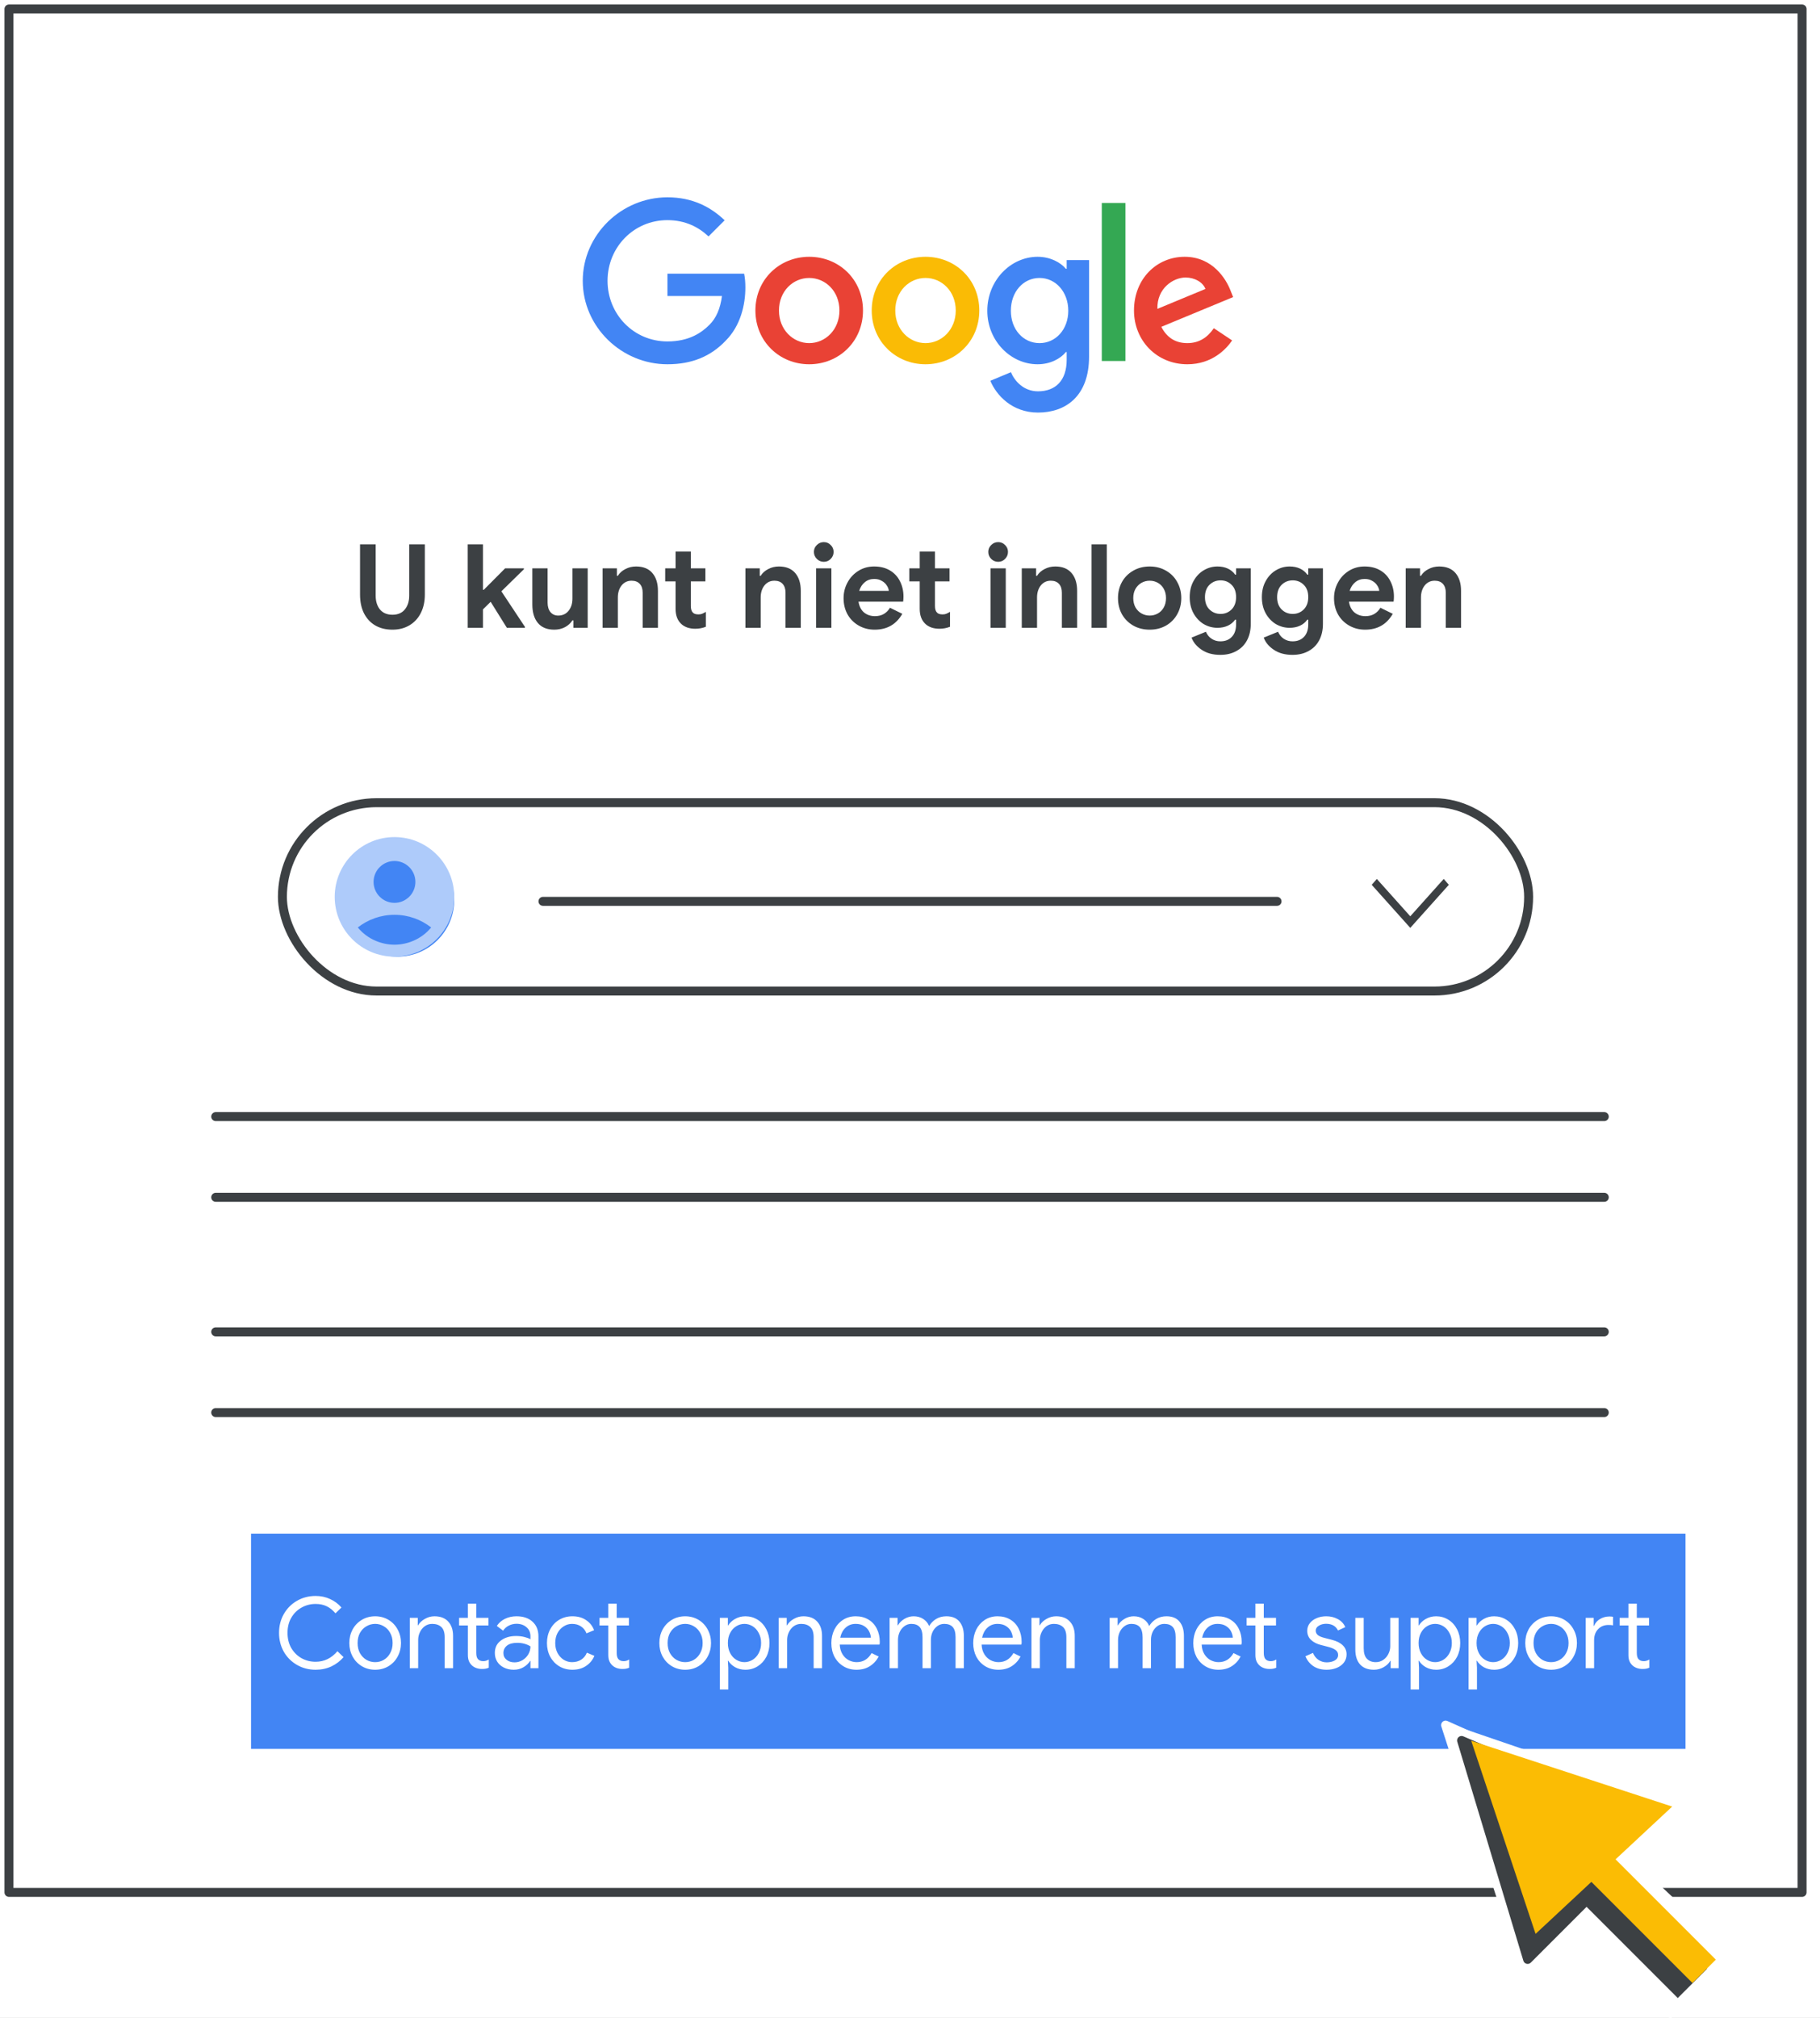 <svg width="203" height="225" viewBox="0 0 203 225" fill="none" xmlns="http://www.w3.org/2000/svg">
<rect x="0" y="0" width="203" height="225" fill="#333333" stroke="none"/>
<g id="admin-account-recovery-contact-support" clip-path="url(#clip0_1_107)">
<rect width="203" height="225" fill="white"/>
<g id="Frames/desktop-dark-border">
<rect id="border copy" x="1" y="1" width="200" height="210" fill="white" stroke="#3C4043" stroke-linejoin="round"/>
</g>
<path id="Line 5" d="M24.061 124.5H178.939" stroke="#3C4043" stroke-linecap="round" stroke-linejoin="round"/>
<path id="Line 5_2" d="M24.061 133.5H178.939" stroke="#3C4043" stroke-linecap="round" stroke-linejoin="round"/>
<path id="Line 5_3" d="M24.061 148.5H178.939" stroke="#3C4043" stroke-linecap="round" stroke-linejoin="round"/>
<path id="Line 5_4" d="M24.061 157.5H178.939" stroke="#3C4043" stroke-linecap="round" stroke-linejoin="round"/>
<path id="Couldn&#226;&#128;&#153;t sign you in" d="M43.772 70.208C43.044 70.208 42.407 70.052 41.861 69.74C41.324 69.428 40.904 68.977 40.6 68.388C40.306 67.799 40.158 67.101 40.158 66.295V60.692H41.9V66.399C41.9 67.04 42.061 67.56 42.381 67.959C42.711 68.349 43.174 68.544 43.772 68.544C44.37 68.544 44.83 68.349 45.15 67.959C45.48 67.56 45.644 67.04 45.644 66.399V60.692H47.386V66.295C47.386 67.066 47.239 67.747 46.944 68.336C46.65 68.925 46.229 69.385 45.683 69.714C45.137 70.043 44.5 70.208 43.772 70.208ZM52.166 60.692H53.87V65.762H53.961L56.34 63.37H58.432V63.474L55.923 65.931L58.55 69.896V70H56.535L54.727 67.101L53.87 67.946V70H52.166V60.692ZM61.82 70.208C61.023 70.208 60.416 69.961 60 69.467C59.584 68.973 59.376 68.284 59.376 67.4V63.37H61.079V67.192C61.079 67.643 61.188 67.998 61.404 68.258C61.621 68.509 61.907 68.635 62.262 68.635C62.748 68.635 63.133 68.457 63.419 68.102C63.705 67.747 63.848 67.296 63.848 66.75V63.37H65.551V70H63.952V69.168H63.848C63.649 69.489 63.367 69.744 63.003 69.935C62.648 70.117 62.254 70.208 61.82 70.208ZM67.21 63.37H68.809V64.202H68.913C69.113 63.881 69.394 63.63 69.758 63.448C70.122 63.257 70.517 63.162 70.941 63.162C71.739 63.162 72.345 63.405 72.761 63.89C73.177 64.375 73.385 65.038 73.385 65.879V70H71.682V66.087C71.682 65.662 71.574 65.333 71.357 65.099C71.141 64.865 70.837 64.748 70.447 64.748C69.988 64.748 69.615 64.926 69.329 65.281C69.052 65.636 68.913 66.083 68.913 66.62V70H67.21V63.37ZM77.549 70.104C77.219 70.104 76.916 70.056 76.639 69.961C76.361 69.857 76.136 69.718 75.963 69.545C75.555 69.155 75.352 68.6 75.352 67.881V64.826H74.195V63.37H75.352V61.498H77.055V63.37H78.68V64.826H77.055V67.569C77.055 67.907 77.128 68.15 77.276 68.297C77.397 68.436 77.605 68.505 77.9 68.505C78.064 68.505 78.199 68.483 78.303 68.44C78.415 68.397 78.558 68.323 78.732 68.219V69.883C78.359 70.03 77.965 70.104 77.549 70.104ZM83.143 63.37H84.742V64.202H84.846C85.045 63.881 85.327 63.63 85.691 63.448C86.055 63.257 86.449 63.162 86.874 63.162C87.671 63.162 88.278 63.405 88.694 63.89C89.11 64.375 89.318 65.038 89.318 65.879V70H87.615V66.087C87.615 65.662 87.507 65.333 87.29 65.099C87.073 64.865 86.77 64.748 86.38 64.748C85.921 64.748 85.548 64.926 85.262 65.281C84.985 65.636 84.846 66.083 84.846 66.62V70H83.143V63.37ZM91.887 62.642C91.584 62.642 91.324 62.534 91.107 62.317C90.891 62.1 90.782 61.84 90.782 61.537C90.782 61.234 90.891 60.978 91.107 60.77C91.324 60.553 91.584 60.445 91.887 60.445C92.191 60.445 92.446 60.553 92.654 60.77C92.871 60.978 92.979 61.234 92.979 61.537C92.979 61.84 92.871 62.1 92.654 62.317C92.446 62.534 92.191 62.642 91.887 62.642ZM91.029 63.37H92.732V70H91.029V63.37ZM97.562 70.208C96.903 70.208 96.309 70.056 95.781 69.753C95.252 69.45 94.836 69.034 94.533 68.505C94.238 67.968 94.091 67.365 94.091 66.698C94.091 66.065 94.238 65.48 94.533 64.943C94.827 64.397 95.235 63.964 95.755 63.643C96.275 63.322 96.855 63.162 97.497 63.162C98.181 63.162 98.771 63.309 99.265 63.604C99.759 63.899 100.131 64.302 100.383 64.813C100.643 65.324 100.773 65.892 100.773 66.516C100.773 66.715 100.76 66.906 100.734 67.088H95.755C95.841 67.617 96.049 68.02 96.379 68.297C96.717 68.566 97.12 68.7 97.588 68.7C97.978 68.7 98.311 68.618 98.589 68.453C98.875 68.28 99.1 68.05 99.265 67.764L100.643 68.44C99.967 69.619 98.94 70.208 97.562 70.208ZM99.135 65.879C99.117 65.671 99.039 65.467 98.901 65.268C98.771 65.06 98.584 64.891 98.342 64.761C98.108 64.622 97.83 64.553 97.51 64.553C97.102 64.553 96.751 64.674 96.457 64.917C96.171 65.151 95.963 65.472 95.833 65.879H99.135ZM104.78 70.104C104.451 70.104 104.147 70.056 103.87 69.961C103.593 69.857 103.367 69.718 103.194 69.545C102.787 69.155 102.583 68.6 102.583 67.881V64.826H101.426V63.37H102.583V61.498H104.286V63.37H105.911V64.826H104.286V67.569C104.286 67.907 104.36 68.15 104.507 68.297C104.628 68.436 104.836 68.505 105.131 68.505C105.296 68.505 105.43 68.483 105.534 68.44C105.647 68.397 105.79 68.323 105.963 68.219V69.883C105.59 70.03 105.196 70.104 104.78 70.104ZM111.336 62.642C111.033 62.642 110.773 62.534 110.556 62.317C110.34 62.1 110.231 61.84 110.231 61.537C110.231 61.234 110.34 60.978 110.556 60.77C110.773 60.553 111.033 60.445 111.336 60.445C111.64 60.445 111.895 60.553 112.103 60.77C112.32 60.978 112.428 61.234 112.428 61.537C112.428 61.84 112.32 62.1 112.103 62.317C111.895 62.534 111.64 62.642 111.336 62.642ZM110.478 63.37H112.181V70H110.478V63.37ZM113.967 63.37H115.566V64.202H115.67C115.87 63.881 116.151 63.63 116.515 63.448C116.879 63.257 117.274 63.162 117.698 63.162C118.496 63.162 119.102 63.405 119.518 63.89C119.934 64.375 120.142 65.038 120.142 65.879V70H118.439V66.087C118.439 65.662 118.331 65.333 118.114 65.099C117.898 64.865 117.594 64.748 117.204 64.748C116.745 64.748 116.372 64.926 116.086 65.281C115.809 65.636 115.67 66.083 115.67 66.62V70H113.967V63.37ZM121.749 60.692H123.452V70H121.749V60.692ZM128.235 70.208C127.55 70.208 126.939 70.056 126.402 69.753C125.865 69.441 125.444 69.021 125.141 68.492C124.846 67.955 124.699 67.352 124.699 66.685C124.699 66.026 124.846 65.428 125.141 64.891C125.444 64.354 125.865 63.933 126.402 63.63C126.939 63.318 127.55 63.162 128.235 63.162C128.911 63.162 129.518 63.318 130.055 63.63C130.592 63.933 131.008 64.354 131.303 64.891C131.606 65.428 131.758 66.026 131.758 66.685C131.758 67.352 131.606 67.955 131.303 68.492C131.008 69.021 130.592 69.441 130.055 69.753C129.518 70.056 128.911 70.208 128.235 70.208ZM128.235 68.635C128.564 68.635 128.868 68.557 129.145 68.401C129.422 68.245 129.643 68.02 129.808 67.725C129.973 67.43 130.055 67.084 130.055 66.685C130.055 66.295 129.973 65.953 129.808 65.658C129.643 65.363 129.422 65.138 129.145 64.982C128.868 64.826 128.564 64.748 128.235 64.748C127.906 64.748 127.602 64.826 127.325 64.982C127.048 65.138 126.822 65.363 126.649 65.658C126.484 65.953 126.402 66.295 126.402 66.685C126.402 67.075 126.484 67.422 126.649 67.725C126.822 68.02 127.048 68.245 127.325 68.401C127.602 68.557 127.906 68.635 128.235 68.635ZM136.116 73.016C135.275 73.016 134.578 72.825 134.023 72.444C133.468 72.071 133.096 71.621 132.905 71.092L134.504 70.442C134.643 70.771 134.855 71.031 135.141 71.222C135.427 71.413 135.752 71.508 136.116 71.508C136.653 71.508 137.078 71.343 137.39 71.014C137.711 70.685 137.871 70.217 137.871 69.61V69.09H137.767C137.559 69.385 137.286 69.61 136.948 69.766C136.61 69.922 136.224 70 135.791 70C135.245 70 134.734 69.861 134.257 69.584C133.789 69.298 133.412 68.899 133.126 68.388C132.84 67.868 132.697 67.266 132.697 66.581C132.697 65.896 132.84 65.298 133.126 64.787C133.412 64.267 133.789 63.868 134.257 63.591C134.734 63.305 135.245 63.162 135.791 63.162C136.224 63.162 136.61 63.24 136.948 63.396C137.286 63.552 137.559 63.777 137.767 64.072H137.871V63.37H139.509V69.545C139.509 70.256 139.37 70.871 139.093 71.391C138.816 71.911 138.421 72.31 137.91 72.587C137.399 72.873 136.801 73.016 136.116 73.016ZM136.142 68.453C136.619 68.453 137.026 68.288 137.364 67.959C137.702 67.621 137.871 67.162 137.871 66.581C137.871 65.983 137.702 65.524 137.364 65.203C137.035 64.874 136.627 64.709 136.142 64.709C135.657 64.709 135.245 64.874 134.907 65.203C134.569 65.532 134.4 65.992 134.4 66.581C134.4 67.17 134.569 67.63 134.907 67.959C135.245 68.288 135.657 68.453 136.142 68.453ZM144.165 73.016C143.324 73.016 142.626 72.825 142.072 72.444C141.517 72.071 141.144 71.621 140.954 71.092L142.553 70.442C142.691 70.771 142.904 71.031 143.19 71.222C143.476 71.413 143.801 71.508 144.165 71.508C144.702 71.508 145.127 71.343 145.439 71.014C145.759 70.685 145.92 70.217 145.92 69.61V69.09H145.816C145.608 69.385 145.335 69.61 144.997 69.766C144.659 69.922 144.273 70 143.84 70C143.294 70 142.782 69.861 142.306 69.584C141.838 69.298 141.461 68.899 141.175 68.388C140.889 67.868 140.746 67.266 140.746 66.581C140.746 65.896 140.889 65.298 141.175 64.787C141.461 64.267 141.838 63.868 142.306 63.591C142.782 63.305 143.294 63.162 143.84 63.162C144.273 63.162 144.659 63.24 144.997 63.396C145.335 63.552 145.608 63.777 145.816 64.072H145.92V63.37H147.558V69.545C147.558 70.256 147.419 70.871 147.142 71.391C146.864 71.911 146.47 72.31 145.959 72.587C145.447 72.873 144.849 73.016 144.165 73.016ZM144.191 68.453C144.667 68.453 145.075 68.288 145.413 67.959C145.751 67.621 145.92 67.162 145.92 66.581C145.92 65.983 145.751 65.524 145.413 65.203C145.083 64.874 144.676 64.709 144.191 64.709C143.705 64.709 143.294 64.874 142.956 65.203C142.618 65.532 142.449 65.992 142.449 66.581C142.449 67.17 142.618 67.63 142.956 67.959C143.294 68.288 143.705 68.453 144.191 68.453ZM152.266 70.208C151.607 70.208 151.013 70.056 150.485 69.753C149.956 69.45 149.54 69.034 149.237 68.505C148.942 67.968 148.795 67.365 148.795 66.698C148.795 66.065 148.942 65.48 149.237 64.943C149.531 64.397 149.939 63.964 150.459 63.643C150.979 63.322 151.559 63.162 152.201 63.162C152.885 63.162 153.475 63.309 153.969 63.604C154.463 63.899 154.835 64.302 155.087 64.813C155.347 65.324 155.477 65.892 155.477 66.516C155.477 66.715 155.464 66.906 155.438 67.088H150.459C150.545 67.617 150.753 68.02 151.083 68.297C151.421 68.566 151.824 68.7 152.292 68.7C152.682 68.7 153.015 68.618 153.293 68.453C153.579 68.28 153.804 68.05 153.969 67.764L155.347 68.44C154.671 69.619 153.644 70.208 152.266 70.208ZM153.839 65.879C153.821 65.671 153.743 65.467 153.605 65.268C153.475 65.06 153.288 64.891 153.046 64.761C152.812 64.622 152.534 64.553 152.214 64.553C151.806 64.553 151.455 64.674 151.161 64.917C150.875 65.151 150.667 65.472 150.537 65.879H153.839ZM156.789 63.37H158.388V64.202H158.492C158.691 63.881 158.973 63.63 159.337 63.448C159.701 63.257 160.095 63.162 160.52 63.162C161.317 63.162 161.924 63.405 162.34 63.89C162.756 64.375 162.964 65.038 162.964 65.879V70H161.261V66.087C161.261 65.662 161.152 65.333 160.936 65.099C160.719 64.865 160.416 64.748 160.026 64.748C159.566 64.748 159.194 64.926 158.908 65.281C158.63 65.636 158.492 66.083 158.492 66.62V70H156.789V63.37Z" fill="#3C4043"/>
<g id="logo_Google_FullColor_90x30px">
<path id="Path" d="M74.446 40.616C69.314 40.616 65 36.441 65 31.308C65 26.176 69.314 22 74.446 22C77.284 22 79.303 23.111 80.827 24.562L79.027 26.362C77.941 25.34 76.465 24.546 74.438 24.546C70.692 24.546 67.765 27.562 67.765 31.308C67.765 35.054 70.692 38.07 74.438 38.07C76.87 38.07 78.249 37.097 79.141 36.205C79.87 35.476 80.341 34.438 80.527 33.003H74.446V30.514H83C83.089 30.968 83.138 31.454 83.138 32.046C83.138 33.951 82.619 36.311 80.932 37.997C79.303 39.708 77.211 40.616 74.446 40.616Z" fill="#4285F4"/>
<path id="Shape" fill-rule="evenodd" clip-rule="evenodd" d="M90.257 40.616C93.565 40.616 96.257 38.078 96.257 34.624C96.257 31.146 93.565 28.632 90.257 28.632C86.949 28.632 84.257 31.154 84.257 34.624C84.257 38.07 86.949 40.616 90.257 40.616ZM90.257 30.992C92.065 30.992 93.63 32.468 93.63 34.624C93.63 36.757 92.065 38.257 90.257 38.257C88.449 38.257 86.884 36.757 86.884 34.624C86.884 32.468 88.449 30.992 90.257 30.992Z" fill="#E94235"/>
<path id="Shape_2" fill-rule="evenodd" clip-rule="evenodd" d="M103.23 40.616C106.538 40.616 109.23 38.078 109.23 34.624C109.23 31.146 106.538 28.632 103.23 28.632C99.922 28.632 97.23 31.154 97.23 34.624C97.23 38.07 99.922 40.616 103.23 40.616ZM103.23 30.992C105.038 30.992 106.603 32.468 106.603 34.624C106.603 36.757 105.038 38.257 103.23 38.257C101.422 38.257 99.857 36.757 99.857 34.624C99.857 32.468 101.422 30.992 103.23 30.992Z" fill="#FABB05"/>
<path id="Shape_3" fill-rule="evenodd" clip-rule="evenodd" d="M121.473 39.757V28.997H118.976V29.97H118.886C118.295 29.265 117.159 28.632 115.732 28.632C112.732 28.632 110.122 31.268 110.122 34.649C110.122 38.005 112.732 40.616 115.732 40.616C117.159 40.616 118.295 39.984 118.886 39.254H118.976V40.114C118.976 42.408 117.751 43.632 115.773 43.632C114.168 43.632 113.162 42.473 112.757 41.5L110.462 42.457C111.119 44.046 112.87 46 115.773 46C118.862 46 121.473 44.184 121.473 39.757ZM115.951 30.992C117.743 30.992 119.154 32.541 119.154 34.649C119.154 36.732 117.751 38.257 115.951 38.257C114.135 38.257 112.749 36.741 112.749 34.649C112.749 32.532 114.135 30.992 115.951 30.992Z" fill="#4285F4"/>
<path id="Path_2" d="M125.527 22.632V40.251H122.892V22.632H125.527Z" fill="#34A853"/>
<path id="Shape_4" fill-rule="evenodd" clip-rule="evenodd" d="M137.43 37.957L135.386 36.595C134.705 37.6 133.773 38.257 132.435 38.257C131.097 38.257 130.149 37.641 129.532 36.441L137.543 33.124L137.268 32.443C136.765 31.105 135.249 28.632 132.135 28.632C129.046 28.632 126.484 31.057 126.484 34.624C126.484 37.981 129.03 40.616 132.435 40.616C135.184 40.616 136.773 38.93 137.43 37.957ZM134.454 32.216L129.095 34.438C129.03 32.127 130.886 30.943 132.232 30.943C133.27 30.943 134.162 31.47 134.454 32.216Z" fill="#E94235"/>
</g>
<g id="Group 3">
<g id="Group 4">
<rect id="Rectangle" x="28" y="171" width="160" height="24" fill="#4285F4"/>
<path id="Contact support" d="M35.205 186.176C34.442 186.176 33.749 185.996 33.126 185.637C32.503 185.278 32.011 184.786 31.652 184.163C31.3 183.532 31.124 182.832 31.124 182.062C31.124 181.292 31.3 180.595 31.652 179.972C32.011 179.341 32.503 178.846 33.126 178.487C33.749 178.128 34.442 177.948 35.205 177.948C35.792 177.948 36.327 178.062 36.811 178.289C37.302 178.509 37.728 178.824 38.087 179.235L37.416 179.884C37.115 179.525 36.785 179.261 36.426 179.092C36.074 178.923 35.667 178.839 35.205 178.839C34.633 178.839 34.109 178.975 33.632 179.246C33.155 179.51 32.774 179.888 32.488 180.379C32.209 180.863 32.07 181.424 32.07 182.062C32.07 182.7 32.209 183.265 32.488 183.756C32.774 184.24 33.155 184.618 33.632 184.889C34.109 185.153 34.633 185.285 35.205 185.285C36.158 185.285 36.969 184.893 37.636 184.108L38.318 184.768C37.951 185.201 37.5 185.545 36.965 185.802C36.43 186.051 35.843 186.176 35.205 186.176ZM41.845 186.176C41.295 186.176 40.8 186.044 40.36 185.78C39.92 185.516 39.576 185.157 39.326 184.702C39.084 184.247 38.963 183.745 38.963 183.195C38.963 182.645 39.084 182.143 39.326 181.688C39.576 181.233 39.92 180.874 40.36 180.61C40.8 180.346 41.295 180.214 41.845 180.214C42.395 180.214 42.89 180.346 43.33 180.61C43.77 180.874 44.111 181.233 44.353 181.688C44.603 182.143 44.727 182.645 44.727 183.195C44.727 183.745 44.603 184.247 44.353 184.702C44.111 185.157 43.77 185.516 43.33 185.78C42.89 186.044 42.395 186.176 41.845 186.176ZM41.845 185.329C42.19 185.329 42.509 185.245 42.802 185.076C43.103 184.9 43.341 184.651 43.517 184.328C43.701 184.005 43.792 183.628 43.792 183.195C43.792 182.762 43.701 182.385 43.517 182.062C43.341 181.739 43.103 181.494 42.802 181.325C42.509 181.149 42.19 181.061 41.845 181.061C41.501 181.061 41.178 181.149 40.877 181.325C40.577 181.494 40.335 181.739 40.151 182.062C39.975 182.385 39.887 182.762 39.887 183.195C39.887 183.628 39.975 184.005 40.151 184.328C40.335 184.651 40.577 184.9 40.877 185.076C41.178 185.245 41.501 185.329 41.845 185.329ZM45.706 180.39H46.597V181.215H46.641C46.795 180.936 47.04 180.702 47.378 180.511C47.715 180.313 48.074 180.214 48.456 180.214C49.13 180.214 49.644 180.412 49.996 180.808C50.355 181.197 50.535 181.728 50.535 182.403V186H49.6V182.546C49.6 182.025 49.475 181.648 49.226 181.413C48.976 181.178 48.635 181.061 48.203 181.061C47.902 181.061 47.631 181.145 47.389 181.314C47.154 181.483 46.971 181.706 46.839 181.985C46.707 182.256 46.641 182.542 46.641 182.843V186H45.706V180.39ZM53.748 186.088C53.521 186.088 53.308 186.051 53.11 185.978C52.92 185.905 52.758 185.806 52.626 185.681C52.48 185.542 52.37 185.38 52.296 185.197C52.223 185.014 52.186 184.79 52.186 184.526V181.237H51.207V180.39H52.186V178.806H53.121V180.39H54.485V181.237H53.121V184.295C53.121 184.603 53.18 184.83 53.297 184.977C53.437 185.138 53.638 185.219 53.902 185.219C54.115 185.219 54.32 185.157 54.518 185.032V185.945C54.408 185.996 54.295 186.033 54.177 186.055C54.067 186.077 53.924 186.088 53.748 186.088ZM57.306 186.176C56.896 186.176 56.529 186.095 56.206 185.934C55.884 185.773 55.634 185.553 55.458 185.274C55.282 184.988 55.194 184.665 55.194 184.306C55.194 183.712 55.418 183.25 55.865 182.92C56.313 182.583 56.877 182.414 57.559 182.414C57.897 182.414 58.208 182.451 58.494 182.524C58.788 182.597 59.011 182.682 59.165 182.777V182.436C59.165 182.018 59.019 181.684 58.725 181.435C58.432 181.178 58.062 181.05 57.614 181.05C57.299 181.05 57.009 181.12 56.745 181.259C56.481 181.391 56.272 181.578 56.118 181.82L55.414 181.292C55.634 180.955 55.935 180.691 56.316 180.5C56.705 180.309 57.134 180.214 57.603 180.214C58.366 180.214 58.964 180.416 59.396 180.819C59.836 181.215 60.056 181.758 60.056 182.447V186H59.165V185.197H59.121C58.96 185.468 58.718 185.699 58.395 185.89C58.073 186.081 57.71 186.176 57.306 186.176ZM57.394 185.351C57.71 185.351 58.003 185.27 58.274 185.109C58.546 184.948 58.762 184.731 58.923 184.46C59.085 184.189 59.165 183.892 59.165 183.569C58.989 183.452 58.773 183.356 58.516 183.283C58.26 183.21 57.988 183.173 57.702 183.173C57.189 183.173 56.8 183.279 56.536 183.492C56.28 183.705 56.151 183.98 56.151 184.317C56.151 184.625 56.269 184.874 56.503 185.065C56.738 185.256 57.035 185.351 57.394 185.351ZM63.844 186.176C63.302 186.176 62.814 186.048 62.381 185.791C61.949 185.527 61.611 185.171 61.369 184.724C61.127 184.269 61.006 183.76 61.006 183.195C61.006 182.63 61.127 182.121 61.369 181.666C61.611 181.211 61.949 180.856 62.381 180.599C62.814 180.342 63.302 180.214 63.844 180.214C64.453 180.214 64.963 180.357 65.373 180.643C65.791 180.922 66.088 181.296 66.264 181.765L65.417 182.117C65.278 181.772 65.069 181.512 64.79 181.336C64.519 181.153 64.189 181.061 63.8 181.061C63.47 181.061 63.162 181.153 62.876 181.336C62.59 181.512 62.359 181.761 62.183 182.084C62.015 182.407 61.93 182.777 61.93 183.195C61.93 183.613 62.015 183.983 62.183 184.306C62.359 184.629 62.59 184.882 62.876 185.065C63.162 185.241 63.47 185.329 63.8 185.329C64.196 185.329 64.537 185.237 64.823 185.054C65.109 184.871 65.322 184.61 65.461 184.273L66.297 184.625C66.107 185.087 65.799 185.461 65.373 185.747C64.955 186.033 64.446 186.176 63.844 186.176ZM69.41 186.088C69.183 186.088 68.971 186.051 68.772 185.978C68.582 185.905 68.421 185.806 68.288 185.681C68.142 185.542 68.032 185.38 67.959 185.197C67.885 185.014 67.849 184.79 67.849 184.526V181.237H66.87V180.39H67.849V178.806H68.784V180.39H70.147V181.237H68.784V184.295C68.784 184.603 68.842 184.83 68.96 184.977C69.099 185.138 69.3 185.219 69.564 185.219C69.777 185.219 69.983 185.157 70.18 185.032V185.945C70.07 185.996 69.957 186.033 69.84 186.055C69.73 186.077 69.587 186.088 69.41 186.088ZM76.424 186.176C75.874 186.176 75.379 186.044 74.939 185.78C74.499 185.516 74.155 185.157 73.906 184.702C73.663 184.247 73.543 183.745 73.543 183.195C73.543 182.645 73.663 182.143 73.906 181.688C74.155 181.233 74.499 180.874 74.939 180.61C75.379 180.346 75.874 180.214 76.424 180.214C76.975 180.214 77.469 180.346 77.909 180.61C78.35 180.874 78.691 181.233 78.933 181.688C79.182 182.143 79.306 182.645 79.306 183.195C79.306 183.745 79.182 184.247 78.933 184.702C78.691 185.157 78.35 185.516 77.909 185.78C77.469 186.044 76.975 186.176 76.424 186.176ZM76.424 185.329C76.769 185.329 77.088 185.245 77.382 185.076C77.682 184.9 77.921 184.651 78.097 184.328C78.28 184.005 78.371 183.628 78.371 183.195C78.371 182.762 78.28 182.385 78.097 182.062C77.921 181.739 77.682 181.494 77.382 181.325C77.088 181.149 76.769 181.061 76.424 181.061C76.08 181.061 75.757 181.149 75.457 181.325C75.156 181.494 74.914 181.739 74.731 182.062C74.555 182.385 74.466 182.762 74.466 183.195C74.466 183.628 74.555 184.005 74.731 184.328C74.914 184.651 75.156 184.9 75.457 185.076C75.757 185.245 76.08 185.329 76.424 185.329ZM80.294 180.39H81.186V181.226H81.23C81.398 180.94 81.651 180.702 81.989 180.511C82.333 180.313 82.718 180.214 83.144 180.214C83.642 180.214 84.097 180.342 84.507 180.599C84.918 180.856 85.241 181.211 85.475 181.666C85.71 182.121 85.828 182.63 85.828 183.195C85.828 183.767 85.71 184.28 85.475 184.735C85.241 185.182 84.918 185.534 84.507 185.791C84.097 186.048 83.642 186.176 83.144 186.176C82.718 186.176 82.333 186.081 81.989 185.89C81.651 185.692 81.398 185.454 81.23 185.175H81.186L81.23 185.945V188.376H80.294V180.39ZM83.034 185.329C83.356 185.329 83.66 185.241 83.947 185.065C84.233 184.889 84.46 184.64 84.629 184.317C84.805 183.987 84.892 183.613 84.892 183.195C84.892 182.777 84.805 182.407 84.629 182.084C84.46 181.754 84.233 181.501 83.947 181.325C83.66 181.149 83.356 181.061 83.034 181.061C82.711 181.061 82.406 181.149 82.121 181.325C81.835 181.501 81.607 181.75 81.439 182.073C81.27 182.396 81.186 182.77 81.186 183.195C81.186 183.62 81.27 183.994 81.439 184.317C81.607 184.64 81.835 184.889 82.121 185.065C82.406 185.241 82.711 185.329 83.034 185.329ZM86.859 180.39H87.75V181.215H87.794C87.948 180.936 88.194 180.702 88.531 180.511C88.868 180.313 89.228 180.214 89.609 180.214C90.284 180.214 90.797 180.412 91.149 180.808C91.508 181.197 91.688 181.728 91.688 182.403V186H90.753V182.546C90.753 182.025 90.628 181.648 90.379 181.413C90.13 181.178 89.789 181.061 89.356 181.061C89.055 181.061 88.784 181.145 88.542 181.314C88.307 181.483 88.124 181.706 87.992 181.985C87.86 182.256 87.794 182.542 87.794 182.843V186H86.859V180.39ZM95.522 186.176C94.987 186.176 94.506 186.048 94.081 185.791C93.656 185.534 93.322 185.182 93.08 184.735C92.845 184.28 92.728 183.771 92.728 183.206C92.728 182.663 92.838 182.165 93.058 181.71C93.285 181.255 93.604 180.892 94.015 180.621C94.426 180.35 94.902 180.214 95.445 180.214C95.995 180.214 96.472 180.339 96.875 180.588C97.278 180.83 97.586 181.167 97.799 181.6C98.019 182.033 98.129 182.528 98.129 183.085C98.129 183.195 98.118 183.29 98.096 183.371H93.663C93.685 183.796 93.788 184.156 93.971 184.449C94.154 184.742 94.385 184.962 94.664 185.109C94.95 185.256 95.247 185.329 95.555 185.329C96.274 185.329 96.827 184.992 97.216 184.317L98.008 184.702C97.766 185.157 97.436 185.516 97.018 185.78C96.607 186.044 96.109 186.176 95.522 186.176ZM97.139 182.601C97.124 182.366 97.058 182.132 96.941 181.897C96.824 181.662 96.637 181.464 96.38 181.303C96.131 181.142 95.815 181.061 95.434 181.061C94.994 181.061 94.62 181.204 94.312 181.49C94.011 181.769 93.813 182.139 93.718 182.601H97.139ZM99.223 180.39H100.114V181.215H100.158C100.32 180.929 100.562 180.691 100.884 180.5C101.207 180.309 101.548 180.214 101.907 180.214C102.318 180.214 102.674 180.313 102.974 180.511C103.282 180.709 103.502 180.973 103.634 181.303C103.832 180.973 104.093 180.709 104.415 180.511C104.745 180.313 105.127 180.214 105.559 180.214C106.205 180.214 106.689 180.412 107.011 180.808C107.341 181.197 107.506 181.728 107.506 182.403V186H106.582V182.546C106.582 182.025 106.476 181.648 106.263 181.413C106.051 181.178 105.735 181.061 105.317 181.061C105.039 181.061 104.786 181.142 104.558 181.303C104.331 181.464 104.151 181.681 104.019 181.952C103.895 182.223 103.832 182.517 103.832 182.832V186H102.897V182.557C102.897 182.029 102.791 181.648 102.578 181.413C102.366 181.178 102.054 181.061 101.643 181.061C101.365 181.061 101.112 181.145 100.884 181.314C100.657 181.475 100.477 181.695 100.345 181.974C100.221 182.245 100.158 182.539 100.158 182.854V186H99.223V180.39ZM111.345 186.176C110.81 186.176 110.33 186.048 109.904 185.791C109.479 185.534 109.145 185.182 108.903 184.735C108.669 184.28 108.551 183.771 108.551 183.206C108.551 182.663 108.661 182.165 108.881 181.71C109.109 181.255 109.428 180.892 109.838 180.621C110.249 180.35 110.726 180.214 111.268 180.214C111.818 180.214 112.295 180.339 112.698 180.588C113.102 180.83 113.41 181.167 113.622 181.6C113.842 182.033 113.952 182.528 113.952 183.085C113.952 183.195 113.941 183.29 113.919 183.371H109.486C109.508 183.796 109.611 184.156 109.794 184.449C109.978 184.742 110.209 184.962 110.487 185.109C110.773 185.256 111.07 185.329 111.378 185.329C112.097 185.329 112.651 184.992 113.039 184.317L113.831 184.702C113.589 185.157 113.259 185.516 112.841 185.78C112.431 186.044 111.932 186.176 111.345 186.176ZM112.962 182.601C112.948 182.366 112.882 182.132 112.764 181.897C112.647 181.662 112.46 181.464 112.203 181.303C111.954 181.142 111.639 181.061 111.257 181.061C110.817 181.061 110.443 181.204 110.135 181.49C109.835 181.769 109.637 182.139 109.541 182.601H112.962ZM115.047 180.39H115.938V181.215H115.982C116.136 180.936 116.381 180.702 116.719 180.511C117.056 180.313 117.415 180.214 117.797 180.214C118.471 180.214 118.985 180.412 119.337 180.808C119.696 181.197 119.876 181.728 119.876 182.403V186H118.941V182.546C118.941 182.025 118.816 181.648 118.567 181.413C118.317 181.178 117.976 181.061 117.544 181.061C117.243 181.061 116.972 181.145 116.73 181.314C116.495 181.483 116.312 181.706 116.18 181.985C116.048 182.256 115.982 182.542 115.982 182.843V186H115.047V180.39ZM123.769 180.39H124.66V181.215H124.704C124.866 180.929 125.108 180.691 125.43 180.5C125.753 180.309 126.094 180.214 126.453 180.214C126.864 180.214 127.22 180.313 127.52 180.511C127.828 180.709 128.048 180.973 128.18 181.303C128.378 180.973 128.639 180.709 128.961 180.511C129.291 180.313 129.673 180.214 130.105 180.214C130.751 180.214 131.235 180.412 131.557 180.808C131.887 181.197 132.052 181.728 132.052 182.403V186H131.128V182.546C131.128 182.025 131.022 181.648 130.809 181.413C130.597 181.178 130.281 181.061 129.863 181.061C129.585 181.061 129.332 181.142 129.104 181.303C128.877 181.464 128.697 181.681 128.565 181.952C128.441 182.223 128.378 182.517 128.378 182.832V186H127.443V182.557C127.443 182.029 127.337 181.648 127.124 181.413C126.912 181.178 126.6 181.061 126.189 181.061C125.911 181.061 125.658 181.145 125.43 181.314C125.203 181.475 125.023 181.695 124.891 181.974C124.767 182.245 124.704 182.539 124.704 182.854V186H123.769V180.39ZM135.891 186.176C135.356 186.176 134.876 186.048 134.45 185.791C134.025 185.534 133.691 185.182 133.449 184.735C133.215 184.28 133.097 183.771 133.097 183.206C133.097 182.663 133.207 182.165 133.427 181.71C133.655 181.255 133.974 180.892 134.384 180.621C134.795 180.35 135.272 180.214 135.814 180.214C136.364 180.214 136.841 180.339 137.244 180.588C137.648 180.83 137.956 181.167 138.168 181.6C138.388 182.033 138.498 182.528 138.498 183.085C138.498 183.195 138.487 183.29 138.465 183.371H134.032C134.054 183.796 134.157 184.156 134.34 184.449C134.524 184.742 134.755 184.962 135.033 185.109C135.319 185.256 135.616 185.329 135.924 185.329C136.643 185.329 137.197 184.992 137.585 184.317L138.377 184.702C138.135 185.157 137.805 185.516 137.387 185.78C136.977 186.044 136.478 186.176 135.891 186.176ZM137.508 182.601C137.494 182.366 137.428 182.132 137.31 181.897C137.193 181.662 137.006 181.464 136.749 181.303C136.5 181.142 136.185 181.061 135.803 181.061C135.363 181.061 134.989 181.204 134.681 181.49C134.381 181.769 134.183 182.139 134.087 182.601H137.508ZM141.587 186.088C141.36 186.088 141.147 186.051 140.949 185.978C140.759 185.905 140.597 185.806 140.465 185.681C140.319 185.542 140.209 185.38 140.135 185.197C140.062 185.014 140.025 184.79 140.025 184.526V181.237H139.046V180.39H140.025V178.806H140.96V180.39H142.324V181.237H140.96V184.295C140.96 184.603 141.019 184.83 141.136 184.977C141.276 185.138 141.477 185.219 141.741 185.219C141.954 185.219 142.159 185.157 142.357 185.032V185.945C142.247 185.996 142.134 186.033 142.016 186.055C141.906 186.077 141.763 186.088 141.587 186.088ZM147.974 186.176C147.373 186.176 146.871 186.037 146.467 185.758C146.064 185.472 145.778 185.109 145.609 184.669L146.445 184.295C146.585 184.632 146.79 184.893 147.061 185.076C147.34 185.259 147.644 185.351 147.974 185.351C148.326 185.351 148.627 185.281 148.876 185.142C149.126 184.995 149.25 184.79 149.25 184.526C149.25 184.291 149.151 184.104 148.953 183.965C148.755 183.818 148.444 183.694 148.018 183.591L147.336 183.415C146.889 183.305 146.522 183.118 146.236 182.854C145.95 182.59 145.807 182.249 145.807 181.831C145.807 181.508 145.903 181.226 146.093 180.984C146.291 180.735 146.552 180.544 146.874 180.412C147.197 180.28 147.545 180.214 147.919 180.214C148.411 180.214 148.847 180.32 149.228 180.533C149.617 180.746 149.892 181.043 150.053 181.424L149.239 181.798C148.99 181.299 148.546 181.05 147.908 181.05C147.6 181.05 147.329 181.123 147.094 181.27C146.867 181.409 146.753 181.589 146.753 181.809C146.753 182.014 146.834 182.183 146.995 182.315C147.157 182.44 147.399 182.542 147.721 182.623L148.535 182.832C149.085 182.971 149.5 183.18 149.778 183.459C150.057 183.73 150.196 184.064 150.196 184.46C150.196 184.805 150.097 185.109 149.899 185.373C149.701 185.63 149.434 185.828 149.096 185.967C148.759 186.106 148.385 186.176 147.974 186.176ZM153.25 186.176C152.576 186.176 152.059 185.978 151.699 185.582C151.347 185.186 151.171 184.632 151.171 183.921V180.39H152.106V183.778C152.106 184.313 152.227 184.706 152.469 184.955C152.711 185.204 153.038 185.329 153.448 185.329C153.764 185.329 154.042 185.245 154.284 185.076C154.534 184.907 154.724 184.687 154.856 184.416C154.996 184.145 155.065 183.859 155.065 183.558V180.39H156V186H155.109V185.186H155.065C154.911 185.465 154.666 185.699 154.328 185.89C153.991 186.081 153.632 186.176 153.25 186.176ZM157.337 180.39H158.228V181.226H158.272C158.441 180.94 158.694 180.702 159.031 180.511C159.376 180.313 159.761 180.214 160.186 180.214C160.685 180.214 161.14 180.342 161.55 180.599C161.961 180.856 162.284 181.211 162.518 181.666C162.753 182.121 162.87 182.63 162.87 183.195C162.87 183.767 162.753 184.28 162.518 184.735C162.284 185.182 161.961 185.534 161.55 185.791C161.14 186.048 160.685 186.176 160.186 186.176C159.761 186.176 159.376 186.081 159.031 185.89C158.694 185.692 158.441 185.454 158.272 185.175H158.228L158.272 185.945V188.376H157.337V180.39ZM160.076 185.329C160.399 185.329 160.703 185.241 160.989 185.065C161.275 184.889 161.503 184.64 161.671 184.317C161.847 183.987 161.935 183.613 161.935 183.195C161.935 182.777 161.847 182.407 161.671 182.084C161.503 181.754 161.275 181.501 160.989 181.325C160.703 181.149 160.399 181.061 160.076 181.061C159.754 181.061 159.449 181.149 159.163 181.325C158.877 181.501 158.65 181.75 158.481 182.073C158.313 182.396 158.228 182.77 158.228 183.195C158.228 183.62 158.313 183.994 158.481 184.317C158.65 184.64 158.877 184.889 159.163 185.065C159.449 185.241 159.754 185.329 160.076 185.329ZM163.804 180.39H164.695V181.226H164.739C164.908 180.94 165.161 180.702 165.498 180.511C165.843 180.313 166.228 180.214 166.653 180.214C167.152 180.214 167.607 180.342 168.017 180.599C168.428 180.856 168.751 181.211 168.985 181.666C169.22 182.121 169.337 182.63 169.337 183.195C169.337 183.767 169.22 184.28 168.985 184.735C168.751 185.182 168.428 185.534 168.017 185.791C167.607 186.048 167.152 186.176 166.653 186.176C166.228 186.176 165.843 186.081 165.498 185.89C165.161 185.692 164.908 185.454 164.739 185.175H164.695L164.739 185.945V188.376H163.804V180.39ZM166.543 185.329C166.866 185.329 167.17 185.241 167.456 185.065C167.742 184.889 167.97 184.64 168.138 184.317C168.314 183.987 168.402 183.613 168.402 183.195C168.402 182.777 168.314 182.407 168.138 182.084C167.97 181.754 167.742 181.501 167.456 181.325C167.17 181.149 166.866 181.061 166.543 181.061C166.221 181.061 165.916 181.149 165.63 181.325C165.344 181.501 165.117 181.75 164.948 182.073C164.78 182.396 164.695 182.77 164.695 183.195C164.695 183.62 164.78 183.994 164.948 184.317C165.117 184.64 165.344 184.889 165.63 185.065C165.916 185.241 166.221 185.329 166.543 185.329ZM173.007 186.176C172.457 186.176 171.962 186.044 171.522 185.78C171.082 185.516 170.738 185.157 170.488 184.702C170.246 184.247 170.125 183.745 170.125 183.195C170.125 182.645 170.246 182.143 170.488 181.688C170.738 181.233 171.082 180.874 171.522 180.61C171.962 180.346 172.457 180.214 173.007 180.214C173.557 180.214 174.052 180.346 174.492 180.61C174.932 180.874 175.273 181.233 175.515 181.688C175.765 182.143 175.889 182.645 175.889 183.195C175.889 183.745 175.765 184.247 175.515 184.702C175.273 185.157 174.932 185.516 174.492 185.78C174.052 186.044 173.557 186.176 173.007 186.176ZM173.007 185.329C173.352 185.329 173.671 185.245 173.964 185.076C174.265 184.9 174.503 184.651 174.679 184.328C174.863 184.005 174.954 183.628 174.954 183.195C174.954 182.762 174.863 182.385 174.679 182.062C174.503 181.739 174.265 181.494 173.964 181.325C173.671 181.149 173.352 181.061 173.007 181.061C172.663 181.061 172.34 181.149 172.039 181.325C171.739 181.494 171.497 181.739 171.313 182.062C171.137 182.385 171.049 182.762 171.049 183.195C171.049 183.628 171.137 184.005 171.313 184.328C171.497 184.651 171.739 184.9 172.039 185.076C172.34 185.245 172.663 185.329 173.007 185.329ZM176.868 180.39H177.759V181.281H177.803C177.935 180.951 178.158 180.694 178.474 180.511C178.789 180.328 179.134 180.236 179.508 180.236C179.669 180.236 179.805 180.247 179.915 180.269V181.226C179.79 181.197 179.621 181.182 179.409 181.182C178.932 181.182 178.543 181.34 178.243 181.655C177.949 181.97 177.803 182.381 177.803 182.887V186H176.868V180.39ZM183.193 186.088C182.965 186.088 182.753 186.051 182.555 185.978C182.364 185.905 182.203 185.806 182.071 185.681C181.924 185.542 181.814 185.38 181.741 185.197C181.667 185.014 181.631 184.79 181.631 184.526V181.237H180.652V180.39H181.631V178.806H182.566V180.39H183.93V181.237H182.566V184.295C182.566 184.603 182.624 184.83 182.742 184.977C182.881 185.138 183.083 185.219 183.347 185.219C183.559 185.219 183.765 185.157 183.963 185.032V185.945C183.853 185.996 183.739 186.033 183.622 186.055C183.512 186.077 183.369 186.088 183.193 186.088Z" fill="white"/>
</g>
</g>
<g id="Group 2">
<g id="UI/line-dark-grey">
<path id="Line 5_5" d="M60.561 100.5H142.439" stroke="#3C4043" stroke-linecap="round" stroke-linejoin="round"/>
</g>
<g id="expand_more_BASELINE_P900 (1)">
<path id="Path_3" d="M157.3 103.457L153 98.657L153.568 98L157.3 102.166L161.032 98L161.6 98.657L157.3 103.457Z" fill="#3C4043"/>
</g>
<g id="Group">
<circle id="Oval" cx="44.333" cy="100.333" r="6.333" fill="#4285F4"/>
<g id="account_paired_filled_gm_grey_24dp">
<path id="Shape_5" fill-rule="evenodd" clip-rule="evenodd" d="M44 93.333C40.32 93.333 37.333 96.32 37.333 100C37.333 103.68 40.32 106.667 44 106.667C47.68 106.667 50.667 103.68 50.667 100C50.667 96.32 47.68 93.333 44 93.333ZM44 96C45.287 96 46.333 97.047 46.333 98.333C46.333 99.62 45.287 100.667 44 100.667C42.713 100.667 41.667 99.62 41.667 98.333C41.667 97.047 42.713 96 44 96ZM39.907 103.413C41.047 104.787 42.647 105.333 44 105.333C45.353 105.333 46.953 104.787 48.093 103.413C46.967 102.533 45.547 102 44 102C42.453 102 41.033 102.533 39.907 103.413Z" fill="#AECBFA"/>
</g>
</g>
<rect id="Rectangle_2" x="31.5" y="89.5" width="139" height="21" rx="10.5" stroke="#3C4043"/>
</g>
<g id="Cursor" clip-path="url(#clip1_1_107)">
<g id="White bg">
<path id="Triangle" d="M161.239 192.348L184.104 202.578L176.57 202.941L180.005 211.64L170.53 221.116L161.239 192.348Z" fill="white" stroke="white" stroke-linejoin="round"/>
<path id="Triangle_2" d="M162.021 192.334L189.232 201.645L171.955 217.67L162.021 192.334Z" fill="white"/>
<path id="Rectangle_3" d="M175.551 213.523L181.839 207.097L193.436 217.977L186.3 225.113L175.551 213.523Z" fill="white"/>
</g>
<g id="Black">
<path id="Triangle_3" d="M163.022 194.061L182.369 202.353L175.92 202.813L178.683 210.184L170.392 218.475L163.022 194.061Z" fill="#3C4043" stroke="#3C4043" stroke-linejoin="round"/>
<path id="Rectangle_4" d="M176.177 211.823L179.018 208.86L190.393 219.524L187.136 222.781L176.177 211.823Z" fill="#3C4043"/>
</g>
<g id="Yellow">
<path id="Rectangle_5" d="M179.209 206.326L176.604 208.931L188.776 221.104L191.382 218.498L179.209 206.326Z" fill="#FBBC04"/>
<path id="Triangle_4" d="M164.097 194.092L186.514 201.431L171.276 215.626L164.097 194.092Z" fill="#FBBC04"/>
</g>
</g>
</g>
<defs>
<clipPath id="clip0_1_107">
<rect width="203" height="225" fill="white"/>
</clipPath>
<clipPath id="clip1_1_107">
<rect width="45" height="45" fill="white" transform="translate(153.5 185)"/>
</clipPath>
</defs>
</svg>

